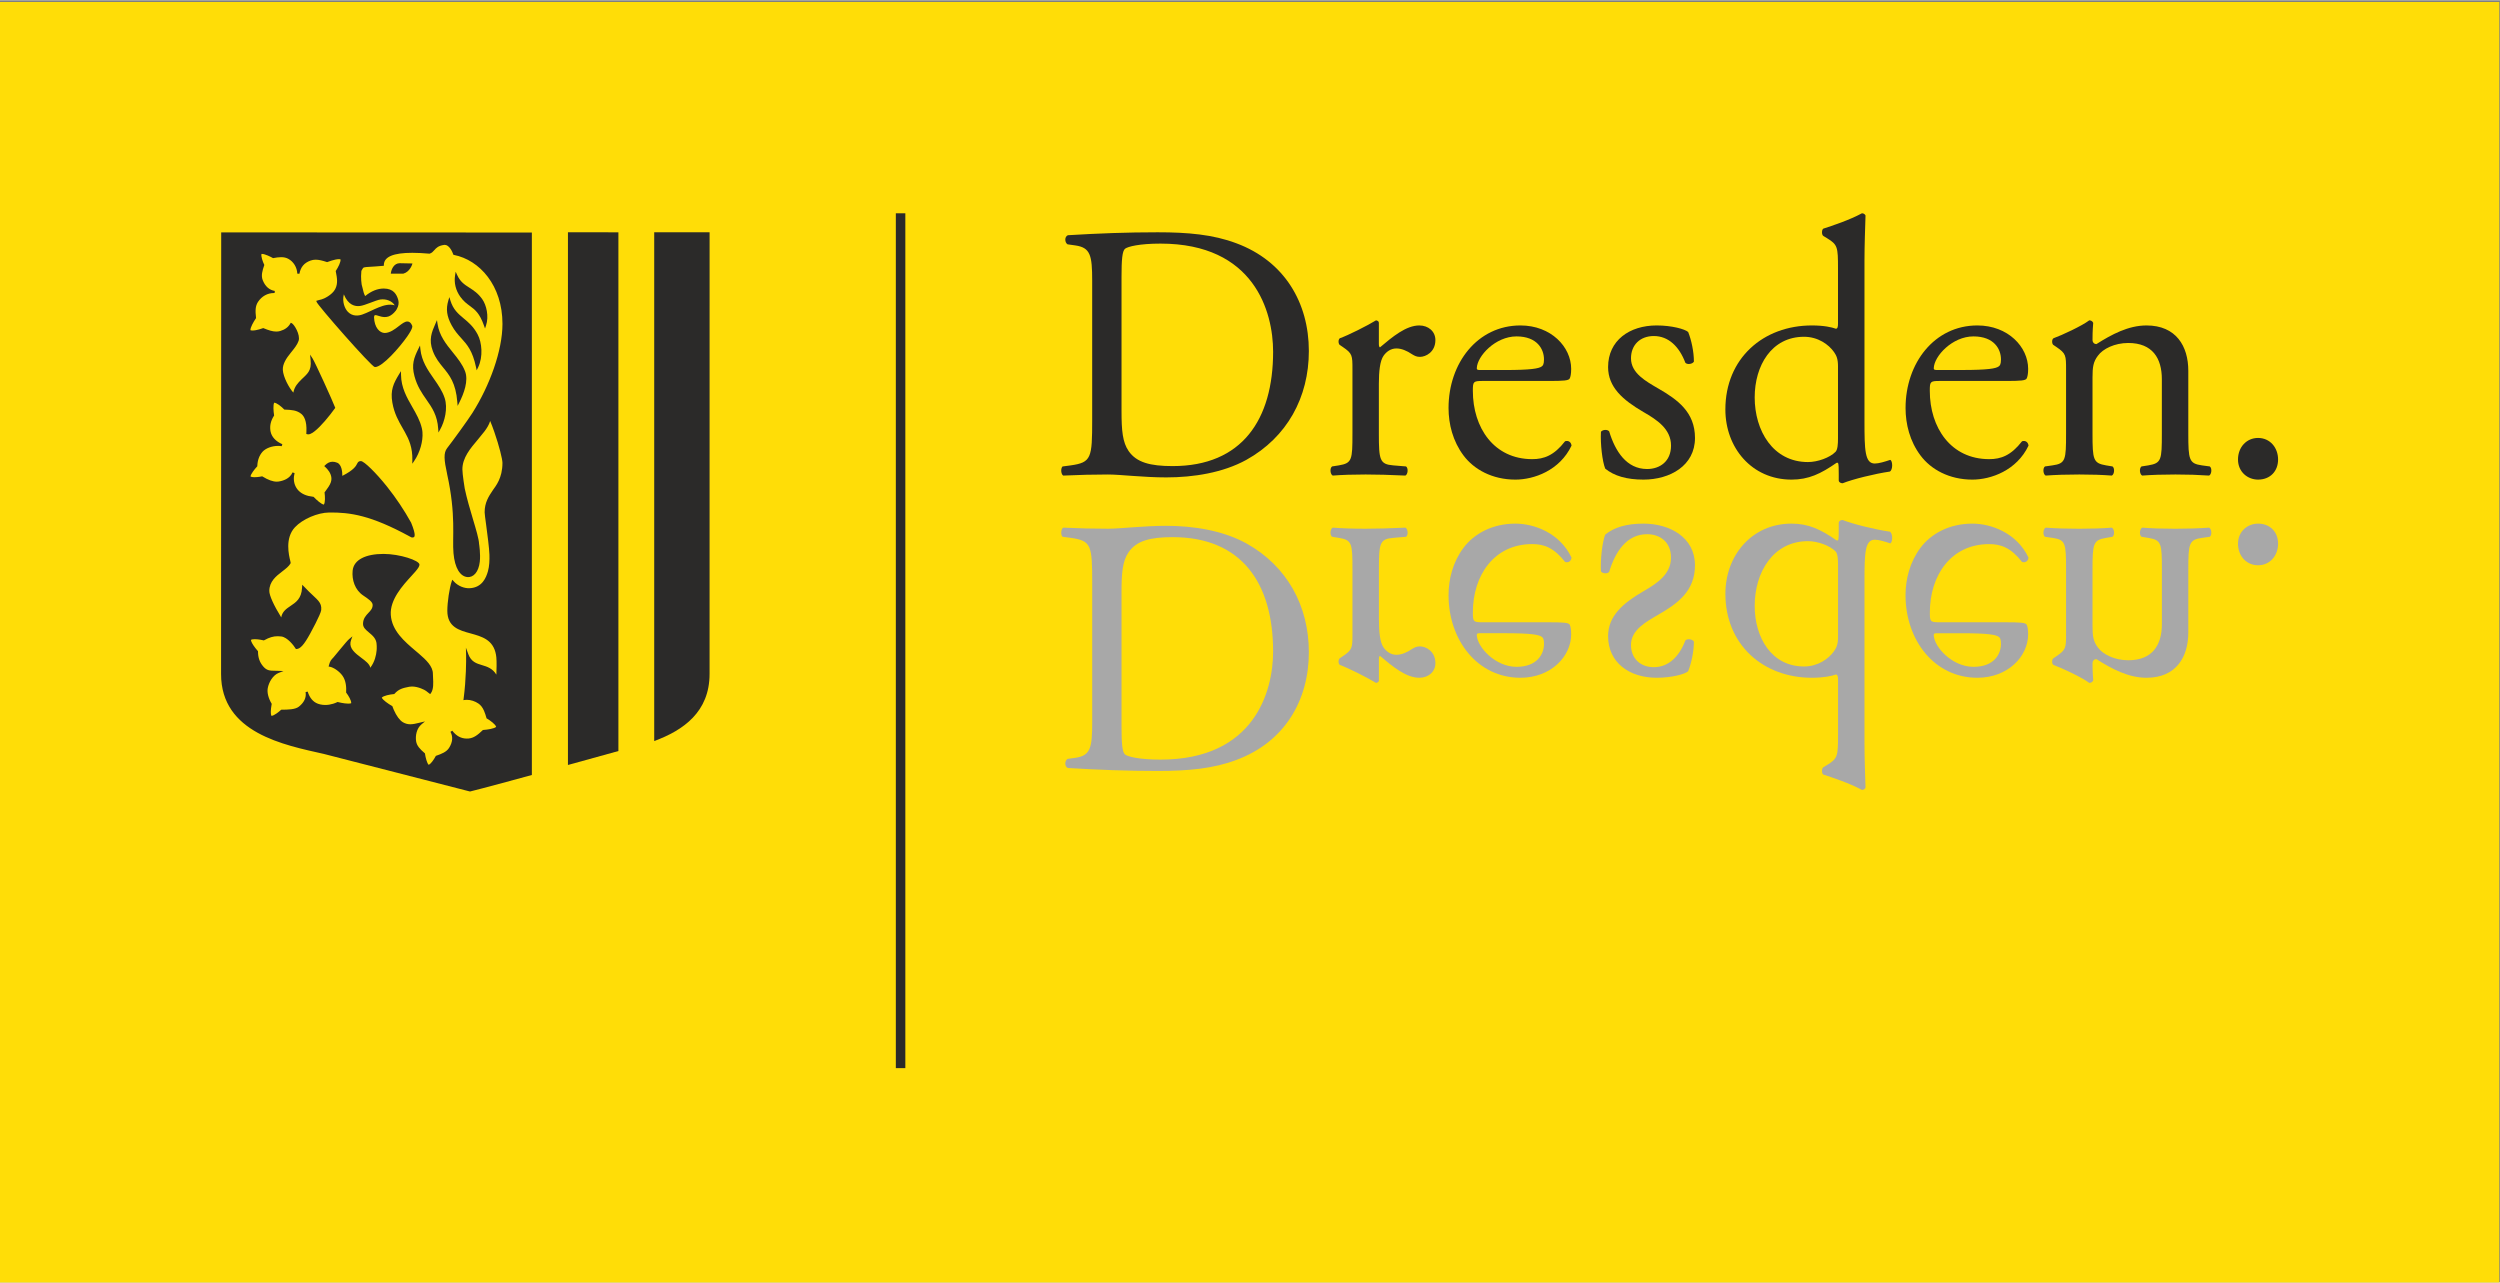 <?xml version="1.0" encoding="UTF-8"?>
<!-- Creator: CorelDRAW 2019 (64-Bit) -->
<svg xmlns="http://www.w3.org/2000/svg" xmlns:xlink="http://www.w3.org/1999/xlink" xmlns:xodm="http://www.corel.com/coreldraw/odm/2003" xml:space="preserve" width="1152px" height="591px" version="1.1" shape-rendering="geometricPrecision" text-rendering="geometricPrecision" image-rendering="optimizeQuality" fill-rule="evenodd" clip-rule="evenodd" viewBox="0 0 1152 590.77">
 <rect x="0" y="0" width="1152" height="590.77" fill="#808080" stroke="none"/>
 <g id="Ebene_x0020_1">
  <rect fill="#FFDD07" x="-0.33" y="0.81" width="1152.01" height="590.73"></rect>
  <path fill="#2B2A29" fill-rule="nonzero" d="M284.96 345.96l0 -239.03 -23.25 -0.01 0 245.47c4.6,-1.28 19.93,-5.5 23.25,-6.43z"></path>
  <path fill="#2B2A29" fill-rule="nonzero" d="M184.19 121.17c-2.66,0 -3.8,2.8 -4.03,4.27l-0.09 0.55 5.76 0c2.9,-0.77 3.98,-3.95 4.03,-4.09l0.2 -0.61 -5.87 -0.12z"></path>
  <path fill="#2B2A29" fill-rule="nonzero" d="M212.58 155.75c2.65,2.93 5.16,5.69 6.78,13.38l0.29 1.4 0.64 -1.29c2.43,-5.03 1.74,-11.58 -0.16,-15.19 -1.92,-3.65 -4.23,-5.59 -6.48,-7.46 -2.48,-2.08 -4.83,-4.04 -6.11,-8.24l-0.48 -1.56 -0.47 1.56c-1.18,3.96 -0.74,7.27 1.54,11.46 1.42,2.6 2.96,4.3 4.45,5.94z"></path>
  <path fill="#2B2A29" fill-rule="nonzero" d="M216.52 140.86c2.31,1.7 4.49,3.31 6.5,9.05l0.48 1.36 0.45 -1.37c1.43,-4.26 0.19,-9.43 -1.71,-12.12 -1.9,-2.73 -3.95,-4.04 -5.92,-5.31 -2.28,-1.45 -4.24,-2.71 -5.67,-5.89l-0.68 -1.49 -0.26 1.61c-0.58,3.48 0.29,7.02 2.44,9.99 1.48,2.05 2.95,3.12 4.37,4.17z"></path>
  <path fill="#2B2A29" fill-rule="nonzero" d="M204.25 169.29c2.85,3.48 5.8,7.07 6.48,15.87l0.15 1.76 0.79 -1.58c2.11,-4.17 4.28,-10.04 2.64,-14.35 -1.24,-3.26 -3.4,-5.93 -5.68,-8.76 -3.05,-3.76 -6.2,-7.65 -7.02,-13.14l-0.25 -1.7 -0.69 1.59c-1.73,3.96 -3.22,7.38 -1.21,12.69 1.25,3.31 3.05,5.5 4.79,7.62z"></path>
  <path fill="#2B2A29" fill-rule="nonzero" d="M194.39 197.22c-0.82,-3.52 -2.56,-6.58 -4.41,-9.8 -2.52,-4.38 -5.12,-8.93 -5.19,-14.81l-0.02 -1.71 -0.9 1.47c-2.51,4.14 -4.08,7.27 -3.07,13.05 0.88,5.03 2.85,8.47 4.75,11.78 0.3,0.53 1.04,1.83 1.04,1.83 1.83,3.31 3.56,7.08 3.42,12.89l-0.04 1.66 0.94 -1.37c2.61,-3.81 4.08,-9.02 3.76,-13.18l-0.09 -0.8c-0.04,-0.35 -0.11,-0.69 -0.19,-1.01z"></path>
  <path fill="#2B2A29" fill-rule="nonzero" d="M234.74 107.03l0 0 -132.61 -0.06 -0.19 0 -0.01 0 -0.06 182.3c0,0.07 0,0.14 0,0.21 0,0.08 0,0.15 0,0.22l0 20.76c-0.02,27.23 29.17,32.73 47.38,36.84 7.53,1.94 57.7,14.84 66.11,17l1.22 0.31 0.01 0c0.05,0 6.82,-1.66 28.49,-7.61l0 -249.96 -10.34 -0.01zm-76.3 28.49c2.04,5.05 5.21,5.62 7.38,5.37 2.42,-0.27 7.33,-2.69 9.44,-2.99 2.66,-0.37 5.35,0.62 6.64,2.68 -4.72,-1.43 -10.22,2.6 -14.96,4.24 -1.8,0.62 -4.47,0.93 -6.58,-1.19 -1.48,-1.48 -2.79,-4.68 -1.92,-8.11zm47.6 82.85c4.2,19.03 2.28,29.15 2.93,36.44 0.61,6.93 3.11,10.64 6.32,10.98 2.91,0.31 5.28,-2.37 5.8,-7.07 0.4,-3.58 -0.29,-8 -0.33,-8.2 -0.09,-2.28 -1.36,-6.51 -2.83,-11.43 -1.31,-4.42 -2.8,-9.41 -3.79,-14.13 0,0 -1.07,-6.55 -1.07,-8.8 0,-5.33 3.66,-9.64 7.21,-13.83 0.88,-1.03 2.98,-3.68 2.98,-3.68 1.02,-1.36 2.09,-3.01 2.61,-4.78 0.63,1.51 1.27,3.21 1.92,5.08 2.24,6.44 3.74,12.55 3.74,14.22 0,7.1 -3.12,10.68 -4.39,12.54 -2,2.95 -3.82,5.78 -3.82,10.23 0,0.66 0.29,2.87 0.71,5.94 0.59,4.42 1.39,10.48 1.5,13.59 0.08,2.44 -0.02,5.33 -0.68,7.64 -0.86,3.01 -2.67,7.55 -8.46,7.83 -2.23,0.11 -5.3,-0.86 -7.4,-3.28l-0.57 -0.64 -0.28 0.8c-1.03,2.99 -2.01,9.55 -2.01,13.51 0,7.51 5.44,9 10.7,10.43 5.16,1.42 10.49,2.88 11.72,9.81 0.07,0.4 0.13,0.82 0.17,1.26 0.19,1.93 0.1,5.65 0.01,7.93 -1.77,-2.93 -4.33,-3.7 -6.61,-4.38 -2.57,-0.77 -4.99,-1.5 -6.32,-5.06l-1.11 -2.99 0.09 3.46c0.04,2.29 0.07,10.85 -1.15,20.09l-0.09 0.64 0.66 -0.1c0.3,-0.04 0.62,-0.06 0.94,-0.06 1.77,0 3.77,0.64 5.34,1.73 1.05,0.72 1.85,1.75 2.52,3.25l0.01 0.01c0.47,1.06 0.85,2.3 1.15,3.37l0.05 0.19 0.17 0.09c1.54,0.9 3.96,2.68 4.25,3.82 -0.85,0.82 -4.03,1.31 -5.93,1.43l-0.19 0.02 -0.12 0.13c-2.34,2.24 -4.14,3.58 -6.47,3.79 -0.28,0.02 -0.55,0.03 -0.82,0.03 -2.62,0 -4.87,-1.21 -6.68,-3.62l-0.84 0.51c1.23,2.27 1.01,4.75 -0.63,7.38 -1.18,1.89 -3.47,2.79 -5.92,3.63l-0.18 0.07 -0.1 0.17c-0.73,1.4 -2.2,3.59 -3.22,3.94 -0.75,-0.68 -1.43,-3.31 -1.69,-5.08l-0.02 -0.18 -0.14 -0.11c-2.28,-1.96 -3.58,-3.4 -3.92,-5.42 -0.42,-2.54 0.18,-5.96 2.5,-7.88l1.59 -1.32 -2.58 0.62c-1.57,0.38 -2.92,0.7 -4.2,0.7 -1.23,0 -2.31,-0.3 -3.41,-0.94 -1.49,-0.89 -2.98,-2.92 -4.21,-5.73 -0.23,-0.51 -0.43,-1.04 -0.6,-1.53l-0.07 -0.17 -0.16 -0.09c-1.65,-0.93 -4.28,-2.73 -4.69,-3.82 0.78,-0.9 3.76,-1.47 5.54,-1.63l0.2 -0.01 0.13 -0.15c1.99,-2.19 3.78,-2.63 6.78,-3.22 0.39,-0.08 0.81,-0.11 1.25,-0.11 2.84,0 5.93,1.56 6.53,2.06 0.46,0.39 1.47,1.14 1.47,1.14l0.4 0.29 0.3 -0.38c1.32,-1.76 1.15,-4.78 1.02,-7.22 -0.04,-0.65 -0.07,-1.23 -0.07,-1.75 0,-3.44 -3.04,-6.33 -6.42,-9.25l-1.55 -1.31c-5.14,-4.36 -10.95,-9.29 -11.43,-16.58 -0.46,-7.04 5.52,-13.58 9.48,-17.91 0.67,-0.74 1.29,-1.43 1.83,-2.04 1.37,-1.59 1.9,-2.49 1.9,-3.22 0,-1.9 -9.04,-4.93 -16.56,-4.93 -8.13,0 -13.75,2.62 -14.24,7.75 -0.39,4.21 1.03,8.83 4.89,11.41 2.33,1.57 4.34,2.92 4.34,4.36 0,1.6 -0.9,2.55 -1.95,3.65 -1.16,1.23 -2.49,2.63 -2.49,5.1 0,1.65 1.33,2.76 2.73,3.93 1.75,1.45 3.55,2.97 3.55,5.77 0,0.06 0.08,0.73 0.03,1.78l-0.06 0.81c-0.18,2.03 -0.82,5.19 -2.91,7.89 -0.26,-1.68 -2.15,-3.09 -4.11,-4.56 -1.38,-1.04 -2.8,-2.1 -3.78,-3.32l-0.63 -0.89c-0.74,-1.29 -0.85,-2.61 -0.32,-4.02l0.62 -1.68 -1.4 1.15c-0.78,0.63 -2.09,2.21 -3.91,4.41l-0.85 1.02c-0.4,0.49 -2.15,2.66 -2.58,3.12 -1.12,1.17 -1.58,1.65 -2.11,3.72l-0.13 0.5 0.52 0.08c1.81,0.32 4.36,2.09 5.8,4.04 1.71,2.31 1.89,5.45 1.76,7.67l-0.03 0.17 0.12 0.15c0.97,1.27 2.38,3.6 2.24,4.78 -0.2,0.1 -0.62,0.19 -1.37,0.19 -1.97,0 -4.69,-0.7 -4.72,-0.71l-0.18 -0.05 -0.16 0.08c-0.62,0.29 -1.25,0.54 -1.87,0.73 -1.23,0.38 -2.46,0.57 -3.65,0.57 -0.82,0 -1.62,-0.09 -2.38,-0.27 -0.34,-0.08 -0.65,-0.18 -0.95,-0.28l-0.08 -0.03c-2.2,-0.82 -3.76,-2.65 -4.7,-5.58l-0.96 0.22c0.31,1.97 -0.23,3.72 -1.65,5.35l-0.63 0.66c-0.25,0.24 -0.52,0.47 -0.8,0.7 -1.69,1.36 -5.13,1.39 -7.88,1.41l-0.2 0 -0.21 0.13c-0.81,0.75 -3.14,2.68 -4.38,2.71 -0.38,-0.71 -0.37,-2.68 0.06,-5.05l0.09 -0.47 -0.09 -0.16c-1.46,-2.48 -2.1,-5.06 -1.75,-7.06 0.49,-2.74 2.39,-6.04 5.08,-7.07l2.18 -0.84 -2.33 -0.09c-0.54,-0.02 -1.04,-0.03 -1.5,-0.04 -2.49,-0.03 -3.86,-0.06 -5.51,-1.99 -1.65,-1.92 -2.38,-4.03 -2.41,-6.84l0 -0.19 -0.12 -0.13c0,0 -0.43,-0.47 -0.97,-1.16l-0.11 -0.14c-1.3,-1.68 -2.05,-3.07 -2.06,-3.79 0.25,-0.15 0.76,-0.31 1.77,-0.31 1.8,0 3.98,0.52 4,0.53l0.19 0.04 0.18 -0.09c2.36,-1.31 4.16,-1.84 6.2,-1.84 0.53,0 1.08,0.03 1.66,0.11 2.87,0.37 5.78,4.23 6.58,5.55l0.12 0.22 0.27 0.01c1.69,0 3.49,-1.89 6.33,-7.1 0,0 4.89,-8.89 5.09,-10.85 0.37,-3.62 -1.93,-4.8 -5.63,-8.48 -0.79,-0.79 -3.12,-3.19 -3.12,-3.19l-0.09 1.51c-0.28,4.91 -2.83,6.61 -5.3,8.26 -1.88,1.27 -3.82,2.57 -4.29,5.27 -3.45,-5.59 -5.49,-10.08 -5.49,-12.17 0,-4.4 3.2,-6.87 5.77,-8.85l0.26 -0.2c1.54,-1.19 2.99,-2.3 3.74,-3.62 0.12,-0.22 0.09,-0.36 -0.1,-1.15 -0.64,-2.6 -2.57,-10.5 2.14,-15.53 3.57,-3.81 10.48,-6.74 15.73,-6.8 9.78,-0.12 19.31,1.31 37.07,10.99l0.22 0.12c0.32,0.2 0.69,0.41 1.13,0.41 0.19,0 0.37,-0.04 0.54,-0.11 0.34,-0.15 1.35,-0.58 -1.15,-6.73 -3.18,-5.75 -7,-11.46 -11.06,-16.55 -5.11,-6.42 -10.64,-11.83 -12.09,-11.83 -1.12,0 -1.41,0.57 -1.74,1.22 -0.51,1.02 -1.47,2.89 -6.81,5.59 0.01,-1.65 -0.22,-5.2 -2.4,-6.07 -0.73,-0.3 -1.41,-0.44 -2.08,-0.44 -1.28,0 -2.43,0.54 -3.51,1.65l-0.35 0.36 0.37 0.32c1.26,1.14 2.79,2.96 2.94,5.2 0.08,1.26 -0.32,2.47 -1.34,4.03 -0.38,0.6 -0.81,1.17 -1.26,1.79l-0.58 0.79 0.03 0.19c0.23,1.66 0.34,4.49 -0.35,5.42 -1.18,-0.19 -3.4,-2.18 -4.6,-3.46l-0.13 -0.13 -0.18 -0.02c-3.02,-0.34 -5.15,-1.24 -6.73,-2.83 -0.36,-0.38 -0.7,-0.79 -0.97,-1.23l-0.41 -0.74c-0.87,-1.79 -1.03,-3.95 -0.46,-6.12l-0.93 -0.31c-1.27,2.92 -4.31,3.91 -6.62,4.23 -0.23,0.03 -0.47,0.03 -0.7,0.03 -1.75,0 -3.94,-0.78 -6.5,-2.36l-0.17 -0.1 -0.2 0.04c-0.02,0.01 -1.76,0.37 -3.31,0.37 -1.09,0 -1.62,-0.18 -1.88,-0.33 0.08,-1.02 1.76,-3.23 3.01,-4.57l0.13 -0.13 0 -0.18c0.12,-2.67 0.93,-4.86 2.42,-6.53 1.46,-1.61 4.33,-2.69 7.17,-2.69 0.58,0 1.14,0.05 1.65,0.14l0.3 -0.91c-3.02,-1.29 -4.94,-3.37 -5.43,-5.86 -0.02,-0.13 -0.04,-0.26 -0.07,-0.38 -0.33,-2.42 0.17,-4.54 1.62,-6.85l0.09 -0.15 -0.03 -0.17c-0.28,-1.76 -0.49,-4.75 0.07,-5.74 1.31,0.15 3.42,1.91 4.52,3.05l0.14 0.14 0.43 0.02c2.83,0.12 5.27,0.22 7.44,2 1.18,0.98 2.54,3.18 2.31,8.14l-0.05 1.06 0.34 0.12c0.17,0.05 0.35,0.08 0.55,0.08 0.55,0 1.2,-0.24 1.99,-0.74l0.95 -0.69c2.87,-2.24 6.63,-6.8 9.35,-10.56l0.15 -0.21 -0.08 -0.23c-1.01,-2.76 -9.22,-20.82 -10.38,-22.58l-1.13 -1.74 0.23 2.42c0.6,5.21 -1.75,6.59 -4.1,8.92 -1.69,1.67 -3.31,3.33 -3.85,6.17 -1.97,-2.19 -4.65,-7.13 -4.84,-10.47 -0.14,-2.63 1.54,-5.3 3.63,-7.85 1.55,-1.9 3.02,-3.69 3.63,-5.51 0.94,-2.79 -2.06,-7.72 -3.2,-8.19l-0.4 -0.16 -0.22 0.37c-0.96,1.67 -2.47,2.79 -4.64,3.42 -0.58,0.17 -1.17,0.26 -1.82,0.26 -1.72,0 -3.51,-0.59 -5.82,-1.53l-0.18 -0.07 -0.19 0.06c-0.02,0.02 -2.84,1.06 -4.73,1.06 -0.48,0 -0.79,-0.07 -0.98,-0.15 -0.13,-1.16 1.42,-3.89 2.49,-5.43l0.1 -0.15 -0.02 -0.17c-0.37,-3.18 -0.34,-5.39 0.91,-7.29 1.75,-2.63 4.37,-4.09 7.39,-4.09l0.25 0 0.11 -0.95c-2.6,-0.46 -4.48,-2.15 -5.59,-5.02 -0.81,-2.07 -0.14,-4.38 0.69,-6.77l0.07 -0.19 -0.09 -0.17c-0.67,-1.42 -1.55,-3.9 -1.21,-4.91 0.06,0 0.14,-0.01 0.21,-0.01 1.36,0 4.03,1.34 4.94,1.85l0.16 0.09 0.19 -0.03c1.15,-0.21 2.39,-0.41 3.54,-0.41 1.27,0 2.31,0.24 3.25,0.74 2.46,1.31 4.07,3.94 4.2,6.85l0.97 0.06c0.59,-3.12 2.17,-5 5.09,-6.07 0.76,-0.29 1.56,-0.42 2.42,-0.42 1.52,0 3.14,0.43 5.09,1.07l0.17 0.05 0.17 -0.06c0.04,-0.02 3.37,-1.31 5.31,-1.31 0.32,0 0.53,0.03 0.68,0.08 0.25,1.15 -1.12,3.77 -2.1,5.24l-0.1 0.15 0.07 0.38c0.55,2.87 1.03,5.35 -0.31,7.96 -1.38,2.69 -5.35,4.56 -6.35,4.76 -0.63,0.11 -1.91,0.51 -1.91,0.51l-0.44 0.13 0.1 0.43c0.35,1.53 25.31,29.92 26.82,30.07l0.19 0.01c3.34,-0.01 11.27,-9.04 14.78,-14.08 2.72,-3.93 2.39,-4.72 2.26,-5.02 -0.53,-1.27 -1.25,-1.89 -2.2,-1.89 -1.16,0 -2.42,0.97 -3.88,2.09 -1.88,1.46 -4.02,3.11 -6.48,3.21l0 0c-2.41,0 -4.82,-2.48 -5,-7.23 0.09,-1.01 0.41,-1.01 0.61,-1.01 0.34,0 0.83,0.14 1.38,0.32 0.82,0.26 1.84,0.58 2.96,0.58 0.61,0 1.2,-0.1 1.75,-0.28 1.09,-0.38 2.37,-1.4 3.27,-2.6l0.02 0.02 0.25 -0.41 0.27 -0.39 -0.02 -0.01c0.82,-1.42 1.05,-2.88 0.67,-4.24 -0.71,-2.44 -2.1,-5.23 -6.68,-5.23 -2.87,0 -5.76,1.17 -8.58,3.47 -0.61,-1.18 -0.88,-2.35 -1.13,-3.49 -0.14,-0.62 -0.28,-1.22 -0.46,-1.8 0,0 -0.51,-2.94 -0.14,-6.31 0.16,-0.27 0.28,-0.5 0.4,-0.7 0.53,-1 0.53,-1 3.51,-1.18 1.35,-0.08 3.26,-0.19 5.99,-0.44l0.45 -0.04 0.01 -0.43c0.09,-3.72 4.39,-5.54 13.14,-5.54 2.29,0 4.92,0.14 7.8,0.39l0.1 0.01 0.1 -0.03c0.98,-0.3 1.54,-0.94 2.12,-1.61 0.86,-0.96 1.82,-2.06 4.58,-2.41 0.08,-0.01 0.17,-0.01 0.25,-0.01 1.99,0 3.47,3.12 3.87,4.32l0.08 0.24 0.26 0.07c11.83,2.35 22.36,14.07 22.36,31.77 0,12.35 -5.88,28.44 -13.83,41.02 -1.99,3.17 -9.14,13 -11.68,16.26 -1.68,2.16 -1.44,5.32 0.02,11.97z"></path>
  <path fill="#2B2A29" fill-rule="nonzero" d="M199.89 174.38c-2.76,-3.95 -5.6,-8.03 -6.17,-13.58l-0.18 -1.72 -0.76 1.55c-2.02,4.12 -3.24,7.22 -1.79,12.61 1.26,4.7 3.41,7.78 5.49,10.77 2.6,3.71 5.04,7.21 5.45,13.53l0.11 1.65 0.81 -1.45c2.07,-3.68 3.59,-9.76 2.05,-14.44 -1.07,-3.28 -2.99,-6.02 -5.01,-8.92z"></path>
  <path fill="#2B2A29" fill-rule="nonzero" d="M326.98 106.93l-0.07 0 0 -0.01 -25.45 0 0 0.01 0 234.43c13.45,-4.95 25.52,-13.45 25.51,-30.95l0.01 -203.48z"></path>
  <path fill="#2B2A29" fill-rule="nonzero" d="M503.28 129.31c0,-11.79 -0.82,-15.32 -7.73,-16.33l-3.63 -0.51c-1.32,-0.84 -1.48,-3.52 0.16,-4.2 14.01,-0.85 27.34,-1.35 41.35,-1.35 13.84,0 25.53,1.01 36.25,5.05 22.24,8.25 33.44,27.45 33.44,49.66 0,21.38 -10.05,39.73 -28.83,50.17 -10.71,5.89 -24.22,8.07 -36.91,8.07 -10.54,0 -21.08,-1.34 -26.85,-1.34 -6.91,0 -12.84,0.17 -20.58,0.5 -1,-0.5 -1.32,-3.19 -0.34,-4.2l3.78 -0.5c9.56,-1.36 9.89,-3.38 9.89,-21.05l0 -63.97zm13.52 60.1c0,8.92 0.49,14.3 3.29,18.35 3.63,5.21 9.88,6.9 20.26,6.9 31.95,0 46.3,-21.38 46.3,-52.69 0,-18.52 -8.73,-49.83 -51.89,-49.83 -9.72,0 -14.99,1.35 -16.32,2.35 -1.32,1.02 -1.64,5.23 -1.64,12.81l0 62.11z"></path>
  <path fill="#2B2A29" fill-rule="nonzero" d="M623.21 170.21c0,-6.56 0,-7.4 -4.45,-10.43l-1.48 -1.01c-0.66,-0.68 -0.66,-2.52 0.15,-3.03 3.8,-1.35 12.53,-5.72 16.65,-8.25 0.81,0.17 1.3,0.51 1.3,1.18l0 9.76c0,0.84 0.17,1.35 0.5,1.52 5.77,-4.88 12.04,-10.1 18.13,-10.1 4.12,0 7.42,2.69 7.42,6.74 0,5.55 -4.46,7.74 -7.1,7.74 -1.63,0 -2.46,-0.51 -3.61,-1.18 -2.47,-1.68 -4.95,-2.7 -7.25,-2.7 -2.64,0 -4.62,1.52 -5.93,3.37 -1.66,2.36 -2.16,7.24 -2.16,12.96l0 22.89c0,12.13 0.36,14.15 6.61,14.66l5.93 0.49c1.14,0.85 0.82,3.71 -0.33,4.21 -7.75,-0.33 -12.53,-0.5 -18.29,-0.5 -5.94,0 -10.88,0.17 -15.16,0.5 -1.15,-0.5 -1.49,-3.36 -0.32,-4.21l3.12 -0.49c6.1,-1.02 6.27,-2.53 6.27,-14.66l0 -29.46z"></path>
  <path fill="#2B2A29" fill-rule="nonzero" d="M683.14 175.43c-4.28,0 -4.45,0.34 -4.45,4.55 0,17.01 9.72,31.48 27.36,31.48 5.42,0 10.04,-1.68 15.14,-8.25 1.66,-0.5 2.81,0.5 2.97,2.02 -5.43,11.45 -17.3,15.66 -25.86,15.66 -10.7,0 -19.11,-4.71 -23.9,-11.11 -4.94,-6.57 -6.91,-14.48 -6.91,-21.88 0,-20.72 13.35,-38.05 33.12,-38.05 14.16,0 23.39,9.93 23.39,20.03 0,2.36 -0.33,3.7 -0.66,4.38 -0.49,1.01 -2.8,1.17 -9.73,1.17l-30.47 0zm10.22 -5.04c12.19,0 15.81,-0.68 17.12,-1.69 0.5,-0.34 0.99,-1.01 0.99,-3.2 0,-4.71 -3.12,-10.6 -12.67,-10.6 -9.72,0 -18.13,9.09 -18.29,14.64 0,0.34 0,0.85 1.16,0.85l11.69 0z"></path>
  <path fill="#2B2A29" fill-rule="nonzero" d="M777.91 152.88c1.49,3.71 2.64,9.08 2.64,13.63 -0.66,1.19 -3.13,1.52 -3.95,0.51 -2.8,-7.41 -7.75,-12.29 -14.51,-12.29 -6.42,0 -10.53,4.21 -10.53,10.27 0,6.89 6.92,10.6 12.68,13.97 8.73,5.06 16.81,10.78 16.81,22.73 0,12.79 -11.54,19.19 -23.74,19.19 -7.74,0 -13.5,-1.69 -17.62,-5.05 -1.32,-3.21 -2.3,-11.45 -1.97,-17 0.82,-1.02 2.96,-1.18 3.79,-0.17 2.79,9.25 8.06,17.34 17.46,17.34 5.92,0 11.04,-3.54 11.04,-10.78 0,-7.75 -6.6,-11.95 -12.7,-15.48 -9.54,-5.56 -16.3,-11.45 -16.3,-20.72 0,-12.28 9.88,-19.18 22.4,-19.18 6.93,0 13.02,1.68 14.5,3.03z"></path>
  <path fill="#2B2A29" fill-rule="nonzero" d="M859.15 193.95c0,13.3 0.16,19.53 4.76,19.53 1.82,0 4.62,-0.85 7.09,-1.68 1.15,0.33 1.33,4.54 -0.16,5.38 -6.93,1.01 -17.14,3.53 -21.75,5.39 -0.98,0 -1.8,-0.51 -1.8,-1.35l0 -2.86c0,-2.52 0,-4.55 -0.34,-5.22l-0.65 0c-7.27,5.05 -12.86,7.75 -20.77,7.75 -18.29,0 -30.48,-14.65 -30.48,-32.32 0,-23.57 17.46,-38.72 39.87,-38.72 5.6,0 9.23,0.84 11.04,1.51 0.83,0 0.99,-1.01 0.99,-2.35l0 -25.43c0,-9.93 -0.16,-10.93 -5.1,-13.96l-1.66 -1.01c-0.82,-0.51 -0.82,-2.87 0,-3.37 4.14,-1.35 11.88,-3.88 17.79,-7.07 0.66,0 1.33,0.33 1.65,1.01 -0.14,5.05 -0.48,13.47 -0.48,20.87l0 73.9zm-12.2 -25.25c0,-3.37 -0.65,-4.88 -1.81,-6.56 -2.48,-3.54 -7.42,-7.07 -13.84,-7.07 -14.99,0 -22.74,13.29 -22.74,27.95 0,15.31 8.41,29.78 24.56,29.78 4.45,0 10.04,-2.01 12.69,-4.71 0.98,-1.01 1.14,-3.53 1.14,-6.23l0 -33.16z"></path>
  <path fill="#2B2A29" fill-rule="nonzero" d="M893.72 175.43c-4.29,0 -4.47,0.34 -4.47,4.55 0,17 9.73,31.48 27.37,31.48 5.43,0 10.04,-1.68 15.15,-8.25 1.64,-0.5 2.8,0.5 2.97,2.02 -5.44,11.45 -17.31,15.66 -25.87,15.66 -10.71,0 -19.12,-4.71 -23.89,-11.11 -4.95,-6.57 -6.9,-14.48 -6.9,-21.88 0,-20.72 13.32,-38.05 33.08,-38.05 14.18,0 23.41,9.93 23.41,20.03 0,2.36 -0.33,3.7 -0.67,4.38 -0.49,1.01 -2.78,1.17 -9.71,1.17l-30.47 0zm10.21 -5.05c12.19,0 15.82,-0.67 17.12,-1.68 0.51,-0.34 1,-1.01 1,-3.2 0,-4.71 -3.13,-10.6 -12.69,-10.6 -9.72,0 -18.13,9.09 -18.28,14.64 0,0.34 0,0.84 1.15,0.84l11.7 0z"></path>
  <path fill="#2B2A29" fill-rule="nonzero" d="M952.04 170.21c0,-6.56 0,-7.4 -4.44,-10.43l-1.49 -1.01c-0.67,-0.68 -0.67,-2.53 0.16,-3.03 3.79,-1.35 13.17,-5.72 16.47,-8.25 0.66,0 1.49,0.34 1.81,1.18 -0.32,3.87 -0.32,6.4 -0.32,7.91 0,1.01 0.66,1.85 1.82,1.85 6.91,-4.38 14.65,-8.58 23.06,-8.58 13.67,0 19.26,9.59 19.26,20.87l0 28.95c0,12.13 0.35,13.81 6.27,14.66l3.63 0.49c1.16,0.85 0.82,3.71 -0.33,4.21 -4.95,-0.33 -9.72,-0.5 -15.48,-0.5 -5.93,0 -10.89,0.17 -15.33,0.5 -1.16,-0.5 -1.48,-3.36 -0.33,-4.21l3.13 -0.49c6.09,-1.02 6.25,-2.53 6.25,-14.66l0 -25.07c0,-9.6 -4.29,-16.67 -15.48,-16.67 -6.26,0 -11.71,2.69 -14,5.89 -2.15,2.85 -2.47,5.21 -2.47,10.1l0 25.75c0,12.13 0.32,13.64 6.25,14.66l2.97 0.49c1.15,0.85 0.83,3.71 -0.33,4.21 -4.45,-0.33 -9.22,-0.5 -14.98,-0.5 -5.94,0 -10.88,0.17 -15.49,0.5 -1.15,-0.5 -1.47,-3.36 -0.33,-4.21l3.45 -0.49c6.11,-0.85 6.27,-2.53 6.27,-14.66l0 -29.46z"></path>
  <path fill="#2B2A29" fill-rule="nonzero" d="M1031.27 211.63c0,-5.72 3.96,-9.94 9.24,-9.94 5.59,0 9.23,4.55 9.23,9.94 0,5.39 -3.64,9.26 -9.23,9.26 -4.79,0 -9.24,-3.54 -9.24,-9.26z"></path>
  <path fill="#A8A8A8" fill-rule="nonzero" d="M503.29 268.78c0,-17.67 -0.34,-19.7 -9.89,-21.05l-3.79 -0.5c-0.98,-1.01 -0.66,-3.71 0.34,-4.21 7.74,0.34 13.68,0.5 20.59,0.5 5.76,0 16.29,-1.34 26.86,-1.34 12.67,0 26.18,2.19 36.89,8.08 18.79,10.44 28.83,28.79 28.83,50.16 0,22.24 -11.2,41.42 -33.44,49.66 -10.71,4.05 -22.41,5.06 -36.25,5.06 -13.99,0 -27.35,-0.51 -41.34,-1.36 -1.65,-0.66 -1.49,-3.37 -0.17,-4.2l3.63 -0.5c6.92,-1.02 7.74,-4.55 7.74,-16.34l0 -63.96zm13.51 65.99c0,7.58 0.32,11.78 1.64,12.79 1.32,1.02 6.6,2.35 16.31,2.35 43.17,0 51.9,-31.3 51.9,-49.82 0,-31.31 -14.34,-52.69 -46.29,-52.69 -10.39,0 -16.63,1.68 -20.27,6.9 -2.8,4.04 -3.29,9.42 -3.29,18.35l0 62.12z"></path>
  <path fill="#A8A8A8" fill-rule="nonzero" d="M623.21 262.38c0,-12.12 -0.17,-13.63 -6.26,-14.65l-3.13 -0.5c-1.17,-0.84 -0.83,-3.71 0.32,-4.21 4.29,0.33 9.22,0.5 15.16,0.5 5.76,0 10.54,-0.17 18.3,-0.5 1.14,0.5 1.47,3.37 0.32,4.21l-5.93 0.5c-6.25,0.51 -6.59,2.53 -6.59,14.65l0 22.9c0,5.72 0.49,10.6 2.14,12.96 1.31,1.85 3.29,3.37 5.93,3.37 2.3,0 4.78,-1.01 7.25,-2.71 1.15,-0.66 1.98,-1.16 3.62,-1.16 2.63,0 7.09,2.18 7.09,7.74 0,4.04 -3.29,6.72 -7.42,6.72 -6.09,0 -12.36,-5.21 -18.12,-10.09 -0.34,0.17 -0.49,0.67 -0.49,1.51l0 9.76c0,0.69 -0.51,1.02 -1.32,1.19 -4.12,-2.52 -12.85,-6.9 -16.64,-8.26 -0.82,-0.5 -0.82,-2.35 -0.16,-3.03l1.48 -1c4.45,-3.02 4.45,-3.88 4.45,-10.43l0 -29.47z"></path>
  <path fill="#A8A8A8" fill-rule="nonzero" d="M713.62 286.63c6.92,0 9.23,0.16 9.73,1.17 0.32,0.67 0.65,2.02 0.65,4.38 0,10.1 -9.23,20.02 -23.4,20.02 -19.76,0 -33.11,-17.34 -33.11,-38.04 0,-7.4 1.97,-15.31 6.92,-21.88 4.78,-6.39 13.19,-11.11 23.89,-11.11 8.56,0 20.43,4.21 25.86,15.66 -0.16,1.51 -1.31,2.52 -2.96,2.02 -5.12,-6.57 -9.72,-8.25 -15.15,-8.25 -17.64,0 -27.36,14.48 -27.36,31.48 0,4.21 0.17,4.55 4.45,4.55l30.48 0zm-31.95 5.04c-1.17,0 -1.17,0.51 -1.17,0.85 0.17,5.55 8.58,14.64 18.29,14.64 9.56,0 12.69,-5.89 12.69,-10.61 0,-2.17 -0.49,-2.85 -0.99,-3.19 -1.32,-1 -4.94,-1.69 -17.13,-1.69l-11.69 0z"></path>
  <path fill="#A8A8A8" fill-rule="nonzero" d="M763.42 312.2c-12.53,0 -22.41,-6.9 -22.41,-19.18 0,-9.25 6.76,-15.15 16.31,-20.7 6.1,-3.54 12.68,-7.74 12.68,-15.49 0,-7.24 -5.1,-10.78 -11.03,-10.78 -9.39,0 -14.66,8.08 -17.46,17.34 -0.83,1.02 -2.97,0.85 -3.79,-0.17 -0.33,-5.55 0.66,-13.8 1.97,-16.99 4.12,-3.38 9.89,-5.06 17.63,-5.06 12.2,0 23.73,6.39 23.73,19.19 0,11.96 -8.08,17.67 -16.8,22.72 -5.78,3.37 -12.69,7.09 -12.69,13.98 0,6.06 4.12,10.26 10.53,10.26 6.77,0 11.71,-4.88 14.51,-12.28 0.82,-1.01 3.3,-0.66 3.95,0.5 0,4.55 -1.15,9.94 -2.64,13.65 -1.48,1.35 -7.57,3.01 -14.49,3.01z"></path>
  <path fill="#A8A8A8" fill-rule="nonzero" d="M859.15 342c0,7.41 0.34,15.82 0.48,20.87 -0.32,0.69 -0.99,1.01 -1.63,1.01 -5.93,-3.18 -13.67,-5.71 -17.81,-7.07 -0.82,-0.49 -0.82,-2.86 0,-3.36l1.66 -1.01c4.94,-3.03 5.12,-4.04 5.12,-13.96l0 -25.42c0,-1.34 -0.18,-2.36 -1.01,-2.36 -1.81,0.66 -5.43,1.5 -11.04,1.5 -22.4,0 -39.86,-15.15 -39.86,-38.7 0,-17.68 12.18,-32.33 30.47,-32.33 7.91,0 13.51,2.7 20.77,7.74l0.67 0c0.32,-0.67 0.32,-2.69 0.32,-5.21l0 -2.87c0,-0.83 0.82,-1.34 1.8,-1.34 4.61,1.85 14.82,4.38 21.75,5.39 1.49,0.84 1.31,5.05 0.16,5.38 -2.47,-0.84 -5.27,-1.67 -7.09,-1.67 -4.6,0 -4.76,6.21 -4.76,19.52l0 73.89zm-12.18 -81.81c0,-2.69 -0.18,-5.21 -1.16,-6.23 -2.65,-2.69 -8.24,-4.71 -12.69,-4.71 -16.15,0 -24.56,14.47 -24.56,29.79 0,14.66 7.75,27.96 22.74,27.96 6.42,0 11.36,-3.55 13.84,-7.08 1.16,-1.68 1.83,-3.19 1.83,-6.56l0 -33.17z"></path>
  <path fill="#A8A8A8" fill-rule="nonzero" d="M924.2 286.63c6.92,0 9.23,0.16 9.72,1.17 0.32,0.67 0.65,2.02 0.65,4.38 0,10.1 -9.23,20.02 -23.41,20.02 -19.76,0 -33.09,-17.32 -33.09,-38.04 0,-7.4 1.99,-15.31 6.91,-21.88 4.77,-6.39 13.18,-11.11 23.89,-11.11 8.56,0 20.43,4.21 25.87,15.66 -0.17,1.51 -1.31,2.52 -2.97,2.02 -5.11,-6.57 -9.72,-8.24 -15.15,-8.24 -17.64,0 -27.34,14.47 -27.34,31.47 0,4.21 0.15,4.55 4.44,4.55l30.48 0zm-31.97 5.05c-1.16,0 -1.16,0.5 -1.16,0.84 0.16,5.55 8.57,14.64 18.29,14.64 9.58,0 12.69,-5.89 12.69,-10.61 0,-2.17 -0.49,-2.85 -0.99,-3.19 -1.31,-1 -4.94,-1.68 -17.14,-1.68l-11.69 0z"></path>
  <path fill="#A8A8A8" fill-rule="nonzero" d="M952.04 262.38c0,-12.12 -0.16,-13.79 -6.25,-14.64l-3.47 -0.51c-1.14,-0.84 -0.81,-3.7 0.33,-4.21 4.61,0.35 9.55,0.51 15.49,0.51 5.76,0 10.53,-0.16 14.98,-0.51 1.16,0.51 1.48,3.37 0.33,4.21l-2.97 0.51c-5.91,1.01 -6.25,2.52 -6.25,14.64l0 25.76c0,4.88 0.34,7.23 2.47,10.1 2.31,3.19 7.74,5.89 14,5.89 11.19,0 15.5,-7.07 15.5,-16.67l0 -25.08c0,-12.12 -0.18,-13.63 -6.27,-14.64l-3.13 -0.51c-1.15,-0.84 -0.82,-3.7 0.33,-4.21 4.44,0.35 9.4,0.51 15.33,0.51 5.76,0 10.53,-0.16 15.48,-0.51 1.15,0.51 1.49,3.37 0.33,4.21l-3.62 0.51c-5.93,0.85 -6.28,2.52 -6.28,14.64l0 28.96c0,11.28 -5.59,20.86 -19.26,20.86 -8.41,0 -16.15,-4.19 -23.06,-8.58 -1.16,0 -1.82,0.84 -1.82,1.86 0,1.51 0,4.04 0.34,7.9 -0.34,0.86 -1.17,1.19 -1.83,1.19 -3.3,-2.52 -12.68,-6.9 -16.47,-8.26 -0.83,-0.5 -0.83,-2.35 -0.16,-3.01l1.49 -1.02c4.44,-3.02 4.44,-3.86 4.44,-10.43l0 -29.47z"></path>
  <path fill="#A8A8A8" fill-rule="nonzero" d="M1040.51 241.17c5.59,0 9.23,3.88 9.23,9.26 0,5.39 -3.64,9.93 -9.23,9.93 -5.28,0 -9.24,-4.2 -9.24,-9.93 0,-5.72 4.45,-9.26 9.24,-9.26z"></path>
  <polygon fill="#2B2A29" fill-rule="nonzero" points="417.18,492.08 412.8,492.08 412.8,98.17 417.18,98.17 "></polygon>
  <path fill="none" fill-rule="nonzero" stroke="white" stroke-width="5.21" stroke-miterlimit="10" d="M-49.23 -12.67l-62.52 0m1314.95 0l62.52 0m-1314.95 614.4l-62.52 0m1314.95 0l62.52 0m-1279.51 -649.84l0 -62.53m0 747.82l0 62.52m1181.55 -747.81l0 -62.53m0 747.82l0 62.52"></path>
 </g>
</svg>
